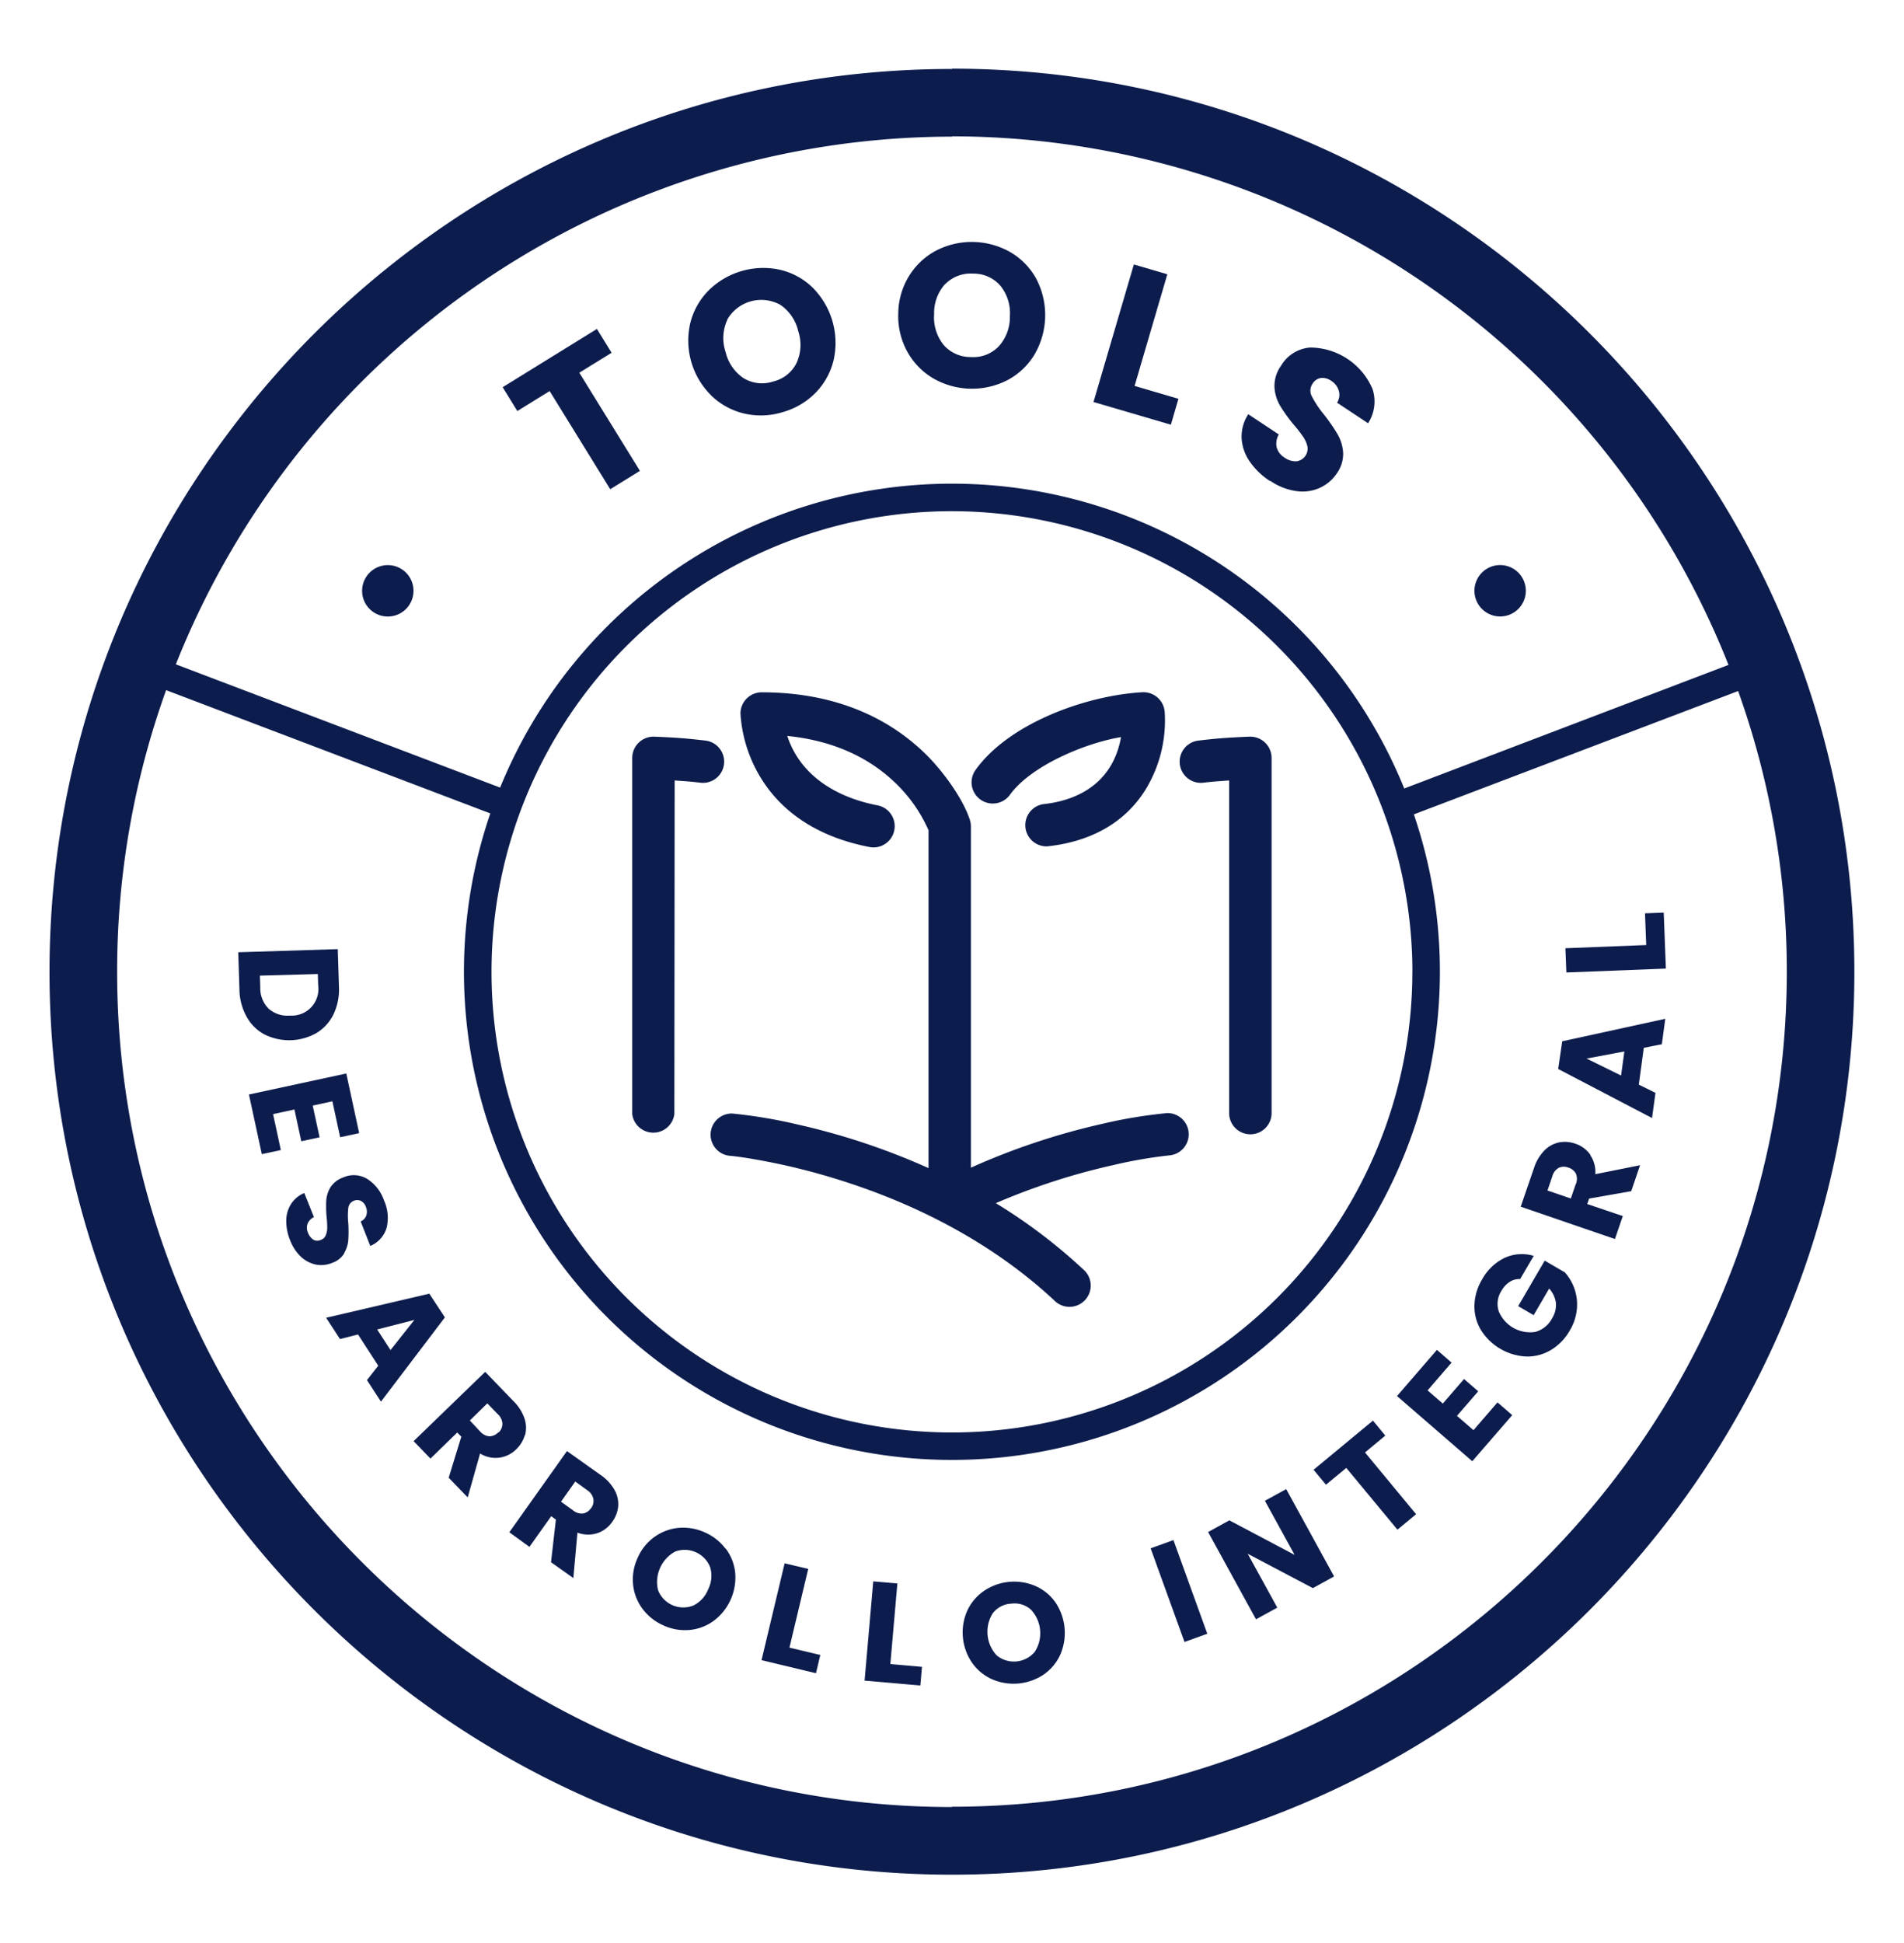 <svg id="Capa_1" data-name="Capa 1" xmlns="http://www.w3.org/2000/svg" viewBox="0 0 316.48 322.82"><defs><style>.cls-1{fill:#0c1c4d;}</style></defs><path class="cls-1" d="M158.24,22.65a139,139,0,0,1,129.07,87.82L233.41,131a81.11,81.11,0,0,0-150.28-.15l-53.9-20.48a139,139,0,0,1,129-87.67m76.53,138.76a76.53,76.53,0,1,1-76.53-76.53A76.62,76.62,0,0,1,234.77,161.41Zm-76.53-150c-82.71,0-150,67.29-150,150s67.29,150,150,150,150-67.29,150-150S241,11.41,158.24,11.41Zm0,288.76c-76.51,0-138.76-62.25-138.76-138.76a138,138,0,0,1,8.14-46.8l53.89,20.48a81.11,81.11,0,1,0,153.51.16l53.9-20.49A138.16,138.16,0,0,1,297,161.41C297,237.92,234.75,300.17,158.24,300.17Z"/><path class="cls-1" d="M44,171.88a9.2,9.2,0,0,0,8.63-.27,7.47,7.47,0,0,0,2.82-3.12,9.71,9.71,0,0,0,.89-4.61l-.2-6.19-16.54.52.2,6.2A9.47,9.47,0,0,0,41,168.93a7.27,7.27,0,0,0,3,2.95m8.83-10.06.06,1.91a4.43,4.43,0,0,1-4.68,5,4.73,4.73,0,0,1-3.57-1.16A4.84,4.84,0,0,1,43.26,164l-.06-1.91Z"/><polygon class="cls-1" points="48.94 184.33 50.08 189.61 53.12 188.95 51.98 183.68 55.25 182.97 56.54 188.94 59.7 188.26 57.56 178.35 41.38 181.84 43.52 191.75 46.68 191.07 45.39 185.1 48.94 184.33"/><path class="cls-1" d="M57.2,208.19a5,5,0,0,0,.69-2.14,22.23,22.23,0,0,0,0-2.81,12.16,12.16,0,0,1,0-2.55A1.5,1.5,0,0,1,60,199.52a1.74,1.74,0,0,1,.8.95,2.07,2.07,0,0,1,.09,1.46,1.68,1.68,0,0,1-.94,1L61.55,207a4.72,4.72,0,0,0,2.71-3,7,7,0,0,0-.44-4.58A6.87,6.87,0,0,0,61,195.84a4.32,4.32,0,0,0-4-.2,4.14,4.14,0,0,0-2.07,1.62,5,5,0,0,0-.7,2.17,19.63,19.63,0,0,0,.06,2.8,14.86,14.86,0,0,1,.1,1.8,3.24,3.24,0,0,1-.24,1.19,1.33,1.33,0,0,1-.78.76,1.39,1.39,0,0,1-1.26,0,2.3,2.3,0,0,1-.91-1.16,2,2,0,0,1-.08-1.49,2.08,2.08,0,0,1,1.06-1.12l-1.6-4a4.73,4.73,0,0,0-2.24,1.89,5.22,5.22,0,0,0-.76,2.78,8.47,8.47,0,0,0,.67,3.24,7.3,7.3,0,0,0,1.84,2.74,5.17,5.17,0,0,0,2.49,1.25,4.84,4.84,0,0,0,2.65-.3,3.83,3.83,0,0,0,2-1.59"/><path class="cls-1" d="M71.36,214.93l-17.15,4,2.3,3.54,3-.76,3.36,5.19L61,229.29l2.32,3.58,10.63-14Zm-6.45,9.37-2.22-3.42,6.19-1.59Z"/><path class="cls-1" d="M87.27,238.45a4.77,4.77,0,0,0-.09-2.79,7.39,7.39,0,0,0-1.83-2.87l-4.7-4.87-11.9,11.51,2.8,2.9L76,238l.68.69-2.1,6.82,3.16,3.27,2.06-7.3a4.85,4.85,0,0,0,6-.69,5.28,5.28,0,0,0,1.43-2.33m-4.4-.5a2.09,2.09,0,0,1-1.49.67,2.34,2.34,0,0,1-1.55-.82L78.1,236,81,233.15l1.74,1.8a2.31,2.31,0,0,1,.77,1.57A2,2,0,0,1,82.87,238Z"/><path class="cls-1" d="M99.76,245l-5.52-3.92-9.58,13.49L88,257l3.62-5.1.78.56-.81,7.09,3.71,2.63.68-7.55a5,5,0,0,0,3.31.09,4.93,4.93,0,0,0,2.46-1.86,5.23,5.23,0,0,0,1-2.56,4.77,4.77,0,0,0-.59-2.73A7.52,7.52,0,0,0,99.76,245m-1.5,5.52a2,2,0,0,1-1.34.93,2.25,2.25,0,0,1-1.67-.52l-2-1.44,2.37-3.35,2,1.45a2.28,2.28,0,0,1,1,1.4A2,2,0,0,1,98.26,250.56Z"/><path class="cls-1" d="M120.6,257.31a8.61,8.61,0,0,0-3.47-2.73,8.73,8.73,0,0,0-4.35-.74,8.18,8.18,0,0,0-4,1.51,8.34,8.34,0,0,0-2.81,3.52,8.47,8.47,0,0,0-.73,4.47,8.05,8.05,0,0,0,1.6,4,8.67,8.67,0,0,0,3.47,2.72,8.56,8.56,0,0,0,4.34.74,8.08,8.08,0,0,0,4-1.53,9,9,0,0,0,3.55-8,8,8,0,0,0-1.58-4m-2.91,6.78a5,5,0,0,1-2.51,2.71,4.51,4.51,0,0,1-5.82-2.57,5.76,5.76,0,0,1,2.84-6.41,4.55,4.55,0,0,1,5.82,2.59A5,5,0,0,1,117.69,264.09Z"/><polygon class="cls-1" points="134.34 260.66 130.42 259.73 126.58 275.82 135.63 277.99 136.35 274.96 131.22 273.74 134.34 260.66"/><polygon class="cls-1" points="149.16 263.08 145.15 262.73 143.71 279.22 152.98 280.03 153.25 276.93 147.99 276.47 149.16 263.08"/><path class="cls-1" d="M175.44,266.23a8,8,0,0,0-3.33-2.73,8.94,8.94,0,0,0-8.52.79,8.1,8.1,0,0,0-2.8,3.28,8.91,8.91,0,0,0,.8,8.7,8.11,8.11,0,0,0,3.35,2.74,9,9,0,0,0,8.51-.78,8.12,8.12,0,0,0,2.78-3.3,9.07,9.07,0,0,0-.79-8.7m-3.44,8.2a4.52,4.52,0,0,1-6.34.59,5.77,5.77,0,0,1-.64-7,4.13,4.13,0,0,1,3.07-1.59,4.06,4.06,0,0,1,3.27,1,5.71,5.71,0,0,1,.64,7Z"/><rect class="cls-1" x="193.43" y="257.07" width="4.03" height="16.55" transform="matrix(0.94, -0.34, 0.34, 0.94, -77.97, 81.36)"/><polygon class="cls-1" points="210.25 249.34 215.19 258.33 204.34 252.59 200.81 254.53 208.77 269.03 212.31 267.09 207.39 258.14 218.22 263.85 221.75 261.91 213.79 247.4 210.25 249.34"/><polygon class="cls-1" points="230.26 238.51 228.21 236.02 218.34 244.19 220.4 246.67 223.78 243.88 232.28 254.14 235.38 251.57 226.89 241.31 230.26 238.51"/><polygon class="cls-1" points="244.92 237.61 242.17 235.23 245.71 231.15 243.35 229.11 239.82 233.19 237.29 231 241.28 226.38 238.84 224.27 232.21 231.94 244.72 242.77 251.36 235.11 248.91 232.99 244.92 237.61"/><path class="cls-1" d="M260,211.33l-3.24-1.89L252.35,217l2.57,1.5,2.58-4.42a4.35,4.35,0,0,1,1.12,2.39A4.14,4.14,0,0,1,258,219a4.49,4.49,0,0,1-2.83,2.29,5.65,5.65,0,0,1-6.07-3.48,4,4,0,0,1,.47-3.36,4.28,4.28,0,0,1,1.37-1.48,3,3,0,0,1,1.74-.47l2.25-3.85a6.85,6.85,0,0,0-4.81.32,8.5,8.5,0,0,0-3.77,3.6,8.75,8.75,0,0,0-1.27,4.31,7.58,7.58,0,0,0,1.08,4.09,9.4,9.4,0,0,0,7.54,4.4,7.58,7.58,0,0,0,4.09-1.08,8.84,8.84,0,0,0,3.13-3.23,8.45,8.45,0,0,0,1.19-3.62,8,8,0,0,0-2.09-6.14"/><path class="cls-1" d="M264.35,191.86a4.9,4.9,0,0,0-2.48-1.84,5.23,5.23,0,0,0-2.73-.22,4.77,4.77,0,0,0-2.44,1.35,7.4,7.4,0,0,0-1.73,2.93l-2.2,6.4,15.66,5.37,1.31-3.81-5.91-2,.31-.91,7-1.23,1.47-4.31-7.44,1.49a5,5,0,0,0-.85-3.19m-2.41,4.86-.81,2.37-3.88-1.33.81-2.37a2.27,2.27,0,0,1,1.05-1.39,2,2,0,0,1,1.59-.05,2.12,2.12,0,0,1,1.27,1A2.3,2.3,0,0,1,261.94,196.72Z"/><path class="cls-1" d="M259,177.6l15.6,8.15.57-4.18-2.77-1.37.83-6.12,3-.59.57-4.23L259.67,173Zm11-2.91-.55,4-5.73-2.82Z"/><polygon class="cls-1" points="273.43 151.74 273.63 157.01 260.2 157.54 260.36 161.57 276.9 160.92 276.54 151.62 273.43 151.74"/><path class="cls-1" d="M211.12,79.87a10.1,10.1,0,0,0,4.36,1.72,7,7,0,0,0,3.9-.54,6.77,6.77,0,0,0,2.87-2.47,5.53,5.53,0,0,0,1-3.45,7.12,7.12,0,0,0-.93-3,30.47,30.47,0,0,0-2.26-3.27,16.74,16.74,0,0,1-2-3,2,2,0,0,1,.08-2.06,2,2,0,0,1,1.41-1,2.48,2.48,0,0,1,1.7.46,2.92,2.92,0,0,1,1.28,1.64,2.41,2.41,0,0,1-.29,2l5.16,3.42a6.65,6.65,0,0,0,.73-5.71,11.33,11.33,0,0,0-10.36-6.87,6.14,6.14,0,0,0-4.82,3,5.78,5.78,0,0,0-1.11,3.55,6.85,6.85,0,0,0,.92,3.09,25.29,25.29,0,0,0,2.32,3.22,23.08,23.08,0,0,1,1.55,2,4.8,4.8,0,0,1,.69,1.57,2.12,2.12,0,0,1-1.82,2.47,3.18,3.18,0,0,1-2-.62,2.94,2.94,0,0,1-1.29-1.68,3,3,0,0,1,.35-2.16l-5.07-3.36a6.75,6.75,0,0,0-1.11,4,7.5,7.5,0,0,0,1.35,3.86,12.1,12.1,0,0,0,3.38,3.25"/><polygon class="cls-1" points="91.36 64.97 101.43 81.28 106.37 78.23 96.29 61.92 101.66 58.61 99.22 54.65 83.55 64.33 85.99 68.29 91.36 64.97"/><path class="cls-1" d="M118.21,65.7a11.65,11.65,0,0,0,5.47,3A12.21,12.21,0,0,0,130,68.5a12.37,12.37,0,0,0,5.49-3.17,11.65,11.65,0,0,0,3.05-5.4,13,13,0,0,0-3.42-12.1,11.45,11.45,0,0,0-5.43-3,12.93,12.93,0,0,0-11.84,3.36,11.74,11.74,0,0,0-3.09,5.39,12.81,12.81,0,0,0,3.43,12.09m2.68-12.55a6.53,6.53,0,0,1,8.81-2.49,7.22,7.22,0,0,1,3,4.38,7.22,7.22,0,0,1-.28,5.3,5.83,5.83,0,0,1-3.87,3.07,5.89,5.89,0,0,1-4.93-.55,7.22,7.22,0,0,1-3-4.38A7.18,7.18,0,0,1,120.89,53.15Z"/><path class="cls-1" d="M155.12,62.86a12.89,12.89,0,0,0,12.29.32,11.51,11.51,0,0,0,4.52-4.24,13,13,0,0,0,.35-12.56,11.45,11.45,0,0,0-4.3-4.46,12.93,12.93,0,0,0-12.31-.32,11.69,11.69,0,0,0-4.55,4.22,12.07,12.07,0,0,0-1.81,6.23,12.2,12.2,0,0,0,1.48,6.34,11.7,11.7,0,0,0,4.33,4.47m2-15.66a5.93,5.93,0,0,1,4.64-1.74,5.85,5.85,0,0,1,4.51,2,7.2,7.2,0,0,1,1.59,5.08,7.19,7.19,0,0,1-1.85,5,5.82,5.82,0,0,1-4.61,1.78,5.9,5.9,0,0,1-4.54-2,7.23,7.23,0,0,1-1.59-5.08A7.17,7.17,0,0,1,157.09,47.2Z"/><polygon class="cls-1" points="195.88 66.26 188.59 64.12 194.03 45.57 188.47 43.94 181.76 66.79 194.62 70.56 195.88 66.26"/><path class="cls-1" d="M249.34,102.42a4.27,4.27,0,1,0-4.26-4.27,4.27,4.27,0,0,0,4.26,4.27"/><path class="cls-1" d="M64.47,93.89a4.27,4.27,0,1,0,4.26,4.26,4.26,4.26,0,0,0-4.26-4.26"/><path class="cls-1" d="M165.55,199.91a90,90,0,0,1,14.52,11,3.53,3.53,0,1,1-4.81,5.16c-10-9.32-22.46-15.84-35.44-19.94a108.66,108.66,0,0,0-13.3-3.33c-1.75-.32-3.64-.64-5.41-.8a3.52,3.52,0,0,1,.59-7,82.45,82.45,0,0,1,10.94,1.84,114,114,0,0,1,21.7,7.23V137.94a24.73,24.73,0,0,0-5.85-8.18c-4.9-4.57-11.08-6.83-17.63-7.49,2.19,6.68,8.29,10.27,15.15,11.56a3.53,3.53,0,0,1-1.3,6.93c-7.89-1.48-14.86-5.3-18.81-12.49a23.15,23.15,0,0,1-2.82-9.72,3.53,3.53,0,0,1,3.53-3.53c10.31,0,20,3.06,27.44,10.45,2.64,2.64,5.95,7.08,7.15,10.71a3.55,3.55,0,0,1,.18,1.12V194a115,115,0,0,1,21.86-7.29A80.34,80.34,0,0,1,194,184.93a3.52,3.52,0,0,1,.59,7,76.18,76.18,0,0,0-9.51,1.63,109.59,109.59,0,0,0-19.55,6.33m-53.39-70.23c2.13.17,2.17.13,4.3.38a3.52,3.52,0,1,0,.81-7c-3.5-.41-5-.5-8.5-.65a3.54,3.54,0,0,0-3.66,3.53v59.19a3.53,3.53,0,0,0,7,0Zm74.17-7.19c-5.7.92-14.87,4.66-18.42,9.55a3.52,3.52,0,1,1-5.74-4.09c5.59-7.84,18.54-12.41,27.73-12.92a3.54,3.54,0,0,1,3.71,3.23,22,22,0,0,1-3.28,13.11c-3.66,5.75-9.57,8.55-16.21,9.26l-.38,0a3.53,3.53,0,0,1-.37-7C180.37,132.87,185.15,129.13,186.33,122.49Zm18,7.19c-2.13.17-2.17.13-4.3.38a3.52,3.52,0,0,1-.81-7c3.5-.41,5-.5,8.5-.65a3.54,3.54,0,0,1,3.66,3.53v59.19a3.53,3.53,0,0,1-7.05,0Z"/></svg>